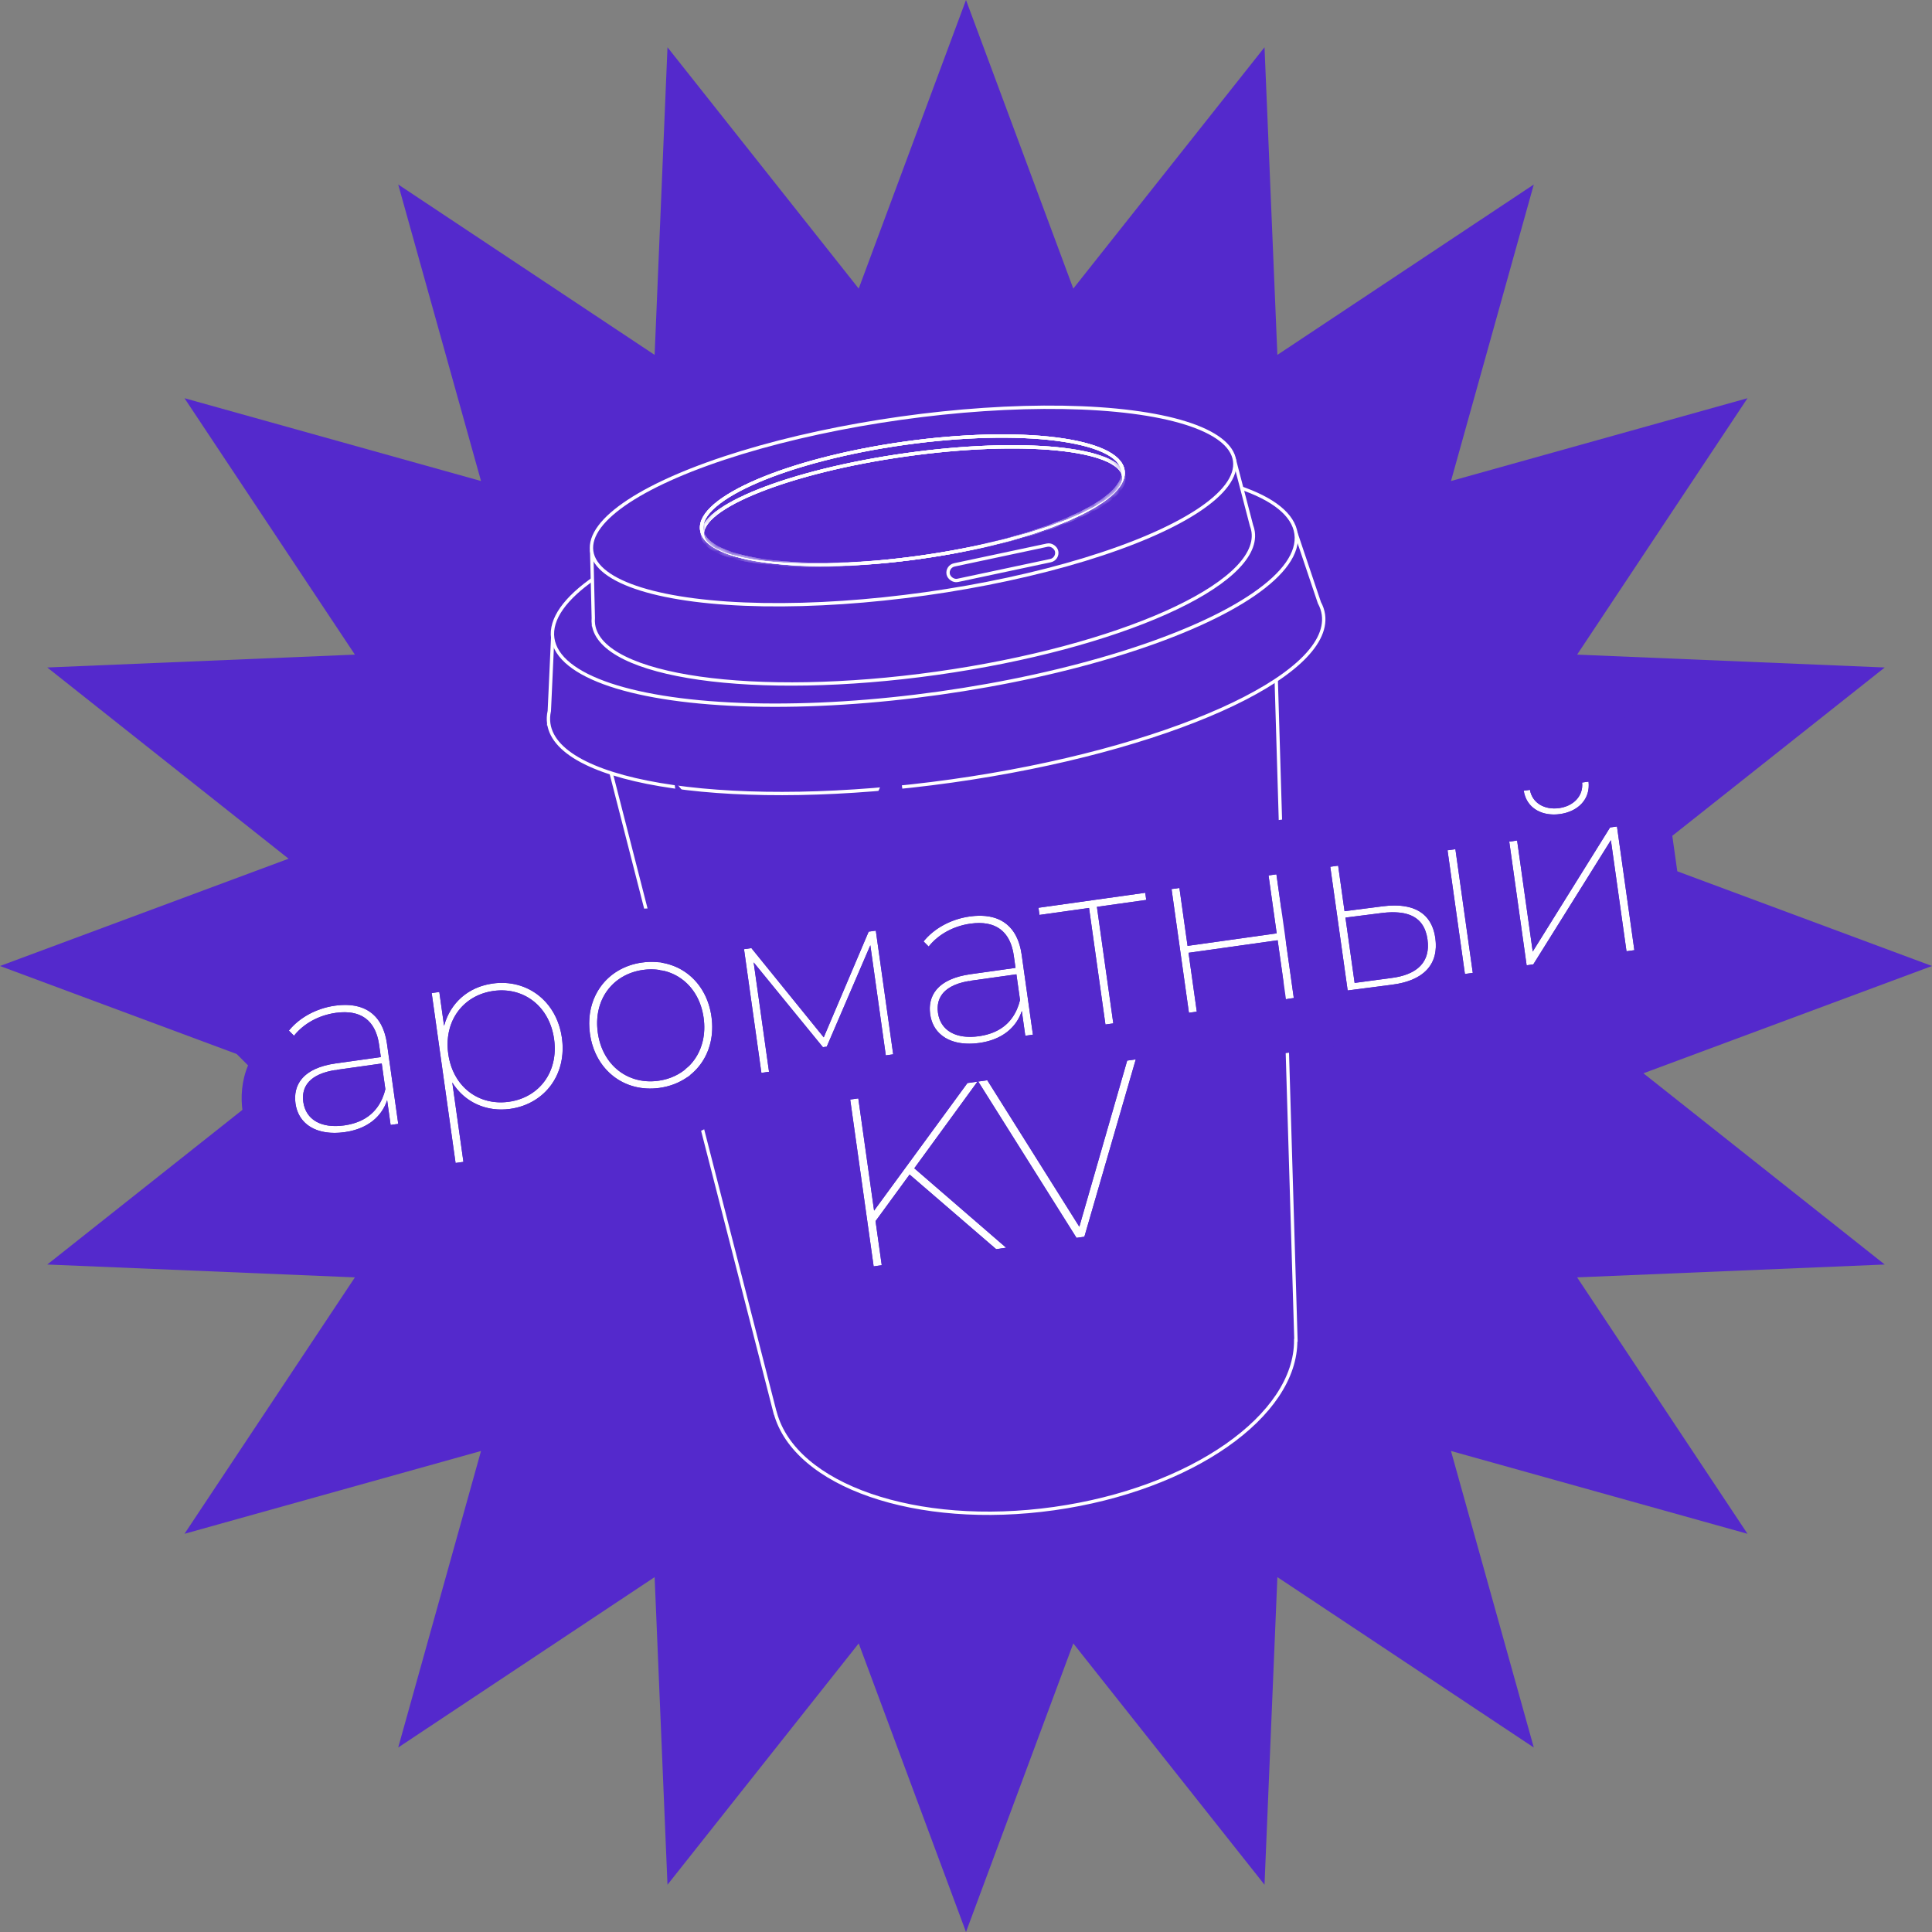 <?xml version="1.0" encoding="UTF-8"?> <svg xmlns="http://www.w3.org/2000/svg" width="289" height="289" viewBox="0 0 289 289" fill="none"><rect x="0" y="0" width="289" height="289" fill="#808080" stroke="none"/> <path d="M144.5 0L160.549 43.168L189.153 7.072L191.077 53.087L229.435 27.597L217.046 71.954L261.403 59.565L235.913 97.923L281.928 99.847L245.832 128.451L289 144.5L245.832 160.549L281.928 189.153L235.913 191.077L261.403 229.435L217.046 217.046L229.435 261.403L191.077 235.913L189.153 281.928L160.549 245.832L144.5 289L128.451 245.832L99.847 281.928L97.923 235.913L59.565 261.403L71.954 217.046L27.597 229.435L53.087 191.077L7.072 189.153L43.168 160.549L0 144.5L43.168 128.451L7.072 99.847L53.087 97.923L27.597 59.565L71.954 71.954L59.565 27.597L97.923 53.087L99.847 7.072L128.451 43.168L144.5 0Z" fill="#5429CC"></path> <path fill-rule="evenodd" clip-rule="evenodd" d="M190.844 99.643L90.914 113.687L115.954 211.354L115.969 211.352C118.922 222.209 137.041 228.564 157.673 225.664C178.258 222.771 193.898 211.713 193.818 200.491L193.854 200.486L190.844 99.643Z" fill="#5429CC"></path> <path d="M90.914 113.687L90.879 113.439L90.603 113.478L90.672 113.749L90.914 113.687ZM190.844 99.643L191.094 99.635L191.086 99.356L190.81 99.395L190.844 99.643ZM115.954 211.354L115.711 211.416L115.767 211.633L115.988 211.602L115.954 211.354ZM115.969 211.352L116.21 211.287L116.152 211.074L115.934 211.105L115.969 211.352ZM193.818 200.491L193.784 200.243L193.567 200.274L193.568 200.493L193.818 200.491ZM193.854 200.486L193.888 200.734L194.11 200.703L194.104 200.479L193.854 200.486ZM90.949 113.935L190.879 99.89L190.81 99.395L90.879 113.439L90.949 113.935ZM116.196 211.292L91.156 113.625L90.672 113.749L115.711 211.416L116.196 211.292ZM115.934 211.105L115.919 211.107L115.988 211.602L116.003 211.6L115.934 211.105ZM157.639 225.417C147.355 226.862 137.707 225.999 130.273 223.43C122.829 220.859 117.655 216.598 116.21 211.287L115.728 211.418C117.236 216.962 122.598 221.308 130.11 223.903C137.631 226.502 147.36 227.366 157.708 225.912L157.639 225.417ZM193.568 200.493C193.607 205.984 189.795 211.488 183.351 215.996C176.916 220.499 167.899 223.975 157.639 225.417L157.708 225.912C168.032 224.461 177.127 220.961 183.638 216.406C190.14 211.857 194.109 206.22 194.068 200.489L193.568 200.493ZM193.819 200.238L193.784 200.243L193.853 200.738L193.888 200.734L193.819 200.238ZM190.594 99.65L193.604 200.493L194.104 200.479L191.094 99.635L190.594 99.65Z" fill="white"></path> <path fill-rule="evenodd" clip-rule="evenodd" d="M142.377 116.82C174.377 112.323 199.265 101.185 197.966 91.944C197.879 91.324 197.676 90.728 197.364 90.157L193.862 79.763L176.744 82.168C166.143 80.98 152.441 81.278 137.674 83.354C122.906 85.429 109.653 88.919 99.79 92.984L82.672 95.389L82.17 106.351C82.028 106.983 81.998 107.61 82.084 108.227L82.084 108.23L82.085 108.23C82.085 108.23 82.085 108.23 82.085 108.23C83.383 117.472 110.377 121.317 142.377 116.82Z" fill="#5429CC"></path> <path d="M197.364 90.157L197.127 90.237L197.134 90.258L197.144 90.277L197.364 90.157ZM193.862 79.763L194.099 79.683L194.032 79.486L193.827 79.515L193.862 79.763ZM176.744 82.168L176.717 82.417L176.748 82.42L176.779 82.416L176.744 82.168ZM99.79 92.984L99.825 93.231L99.856 93.227L99.885 93.215L99.79 92.984ZM82.672 95.389L82.637 95.142L82.431 95.171L82.422 95.378L82.672 95.389ZM82.17 106.351L82.414 106.406L82.419 106.385L82.42 106.363L82.17 106.351ZM82.084 108.227L82.334 108.239L82.335 108.216L82.332 108.193L82.084 108.227ZM82.084 108.23L81.834 108.218L81.821 108.519L82.119 108.477L82.084 108.23ZM82.085 108.23L82.332 108.195L82.297 107.947L82.05 107.982L82.085 108.23ZM197.719 91.979C198.026 94.165 196.79 96.517 194.16 98.912C191.537 101.301 187.574 103.687 182.556 105.933C172.524 110.423 158.326 114.326 142.342 116.573L142.412 117.068C158.428 114.817 172.674 110.903 182.761 106.389C187.802 104.133 191.818 101.721 194.497 99.282C197.167 96.85 198.556 94.344 198.214 91.909L197.719 91.979ZM197.144 90.277C197.443 90.823 197.636 91.39 197.719 91.979L198.214 91.909C198.122 91.257 197.909 90.632 197.583 90.037L197.144 90.277ZM193.625 79.842L197.127 90.237L197.601 90.077L194.099 79.683L193.625 79.842ZM176.779 82.416L193.896 80.01L193.827 79.515L176.71 81.921L176.779 82.416ZM137.708 83.601C152.46 81.528 166.14 81.231 176.717 82.417L176.772 81.92C166.145 80.728 152.422 81.028 137.639 83.106L137.708 83.601ZM99.885 93.215C109.725 89.16 122.957 85.674 137.708 83.601L137.639 83.106C122.856 85.184 109.582 88.678 99.694 92.752L99.885 93.215ZM82.706 95.637L99.825 93.231L99.755 92.736L82.637 95.142L82.706 95.637ZM82.42 106.363L82.921 95.401L82.422 95.378L81.92 106.34L82.42 106.363ZM82.332 108.193C82.25 107.607 82.278 107.011 82.414 106.406L81.926 106.296C81.778 106.956 81.746 107.613 81.837 108.262L82.332 108.193ZM82.334 108.241L82.334 108.239L81.835 108.216L81.834 108.218L82.334 108.241ZM82.05 107.982L82.049 107.982L82.119 108.477L82.119 108.477L82.05 107.982ZM82.332 108.195C82.332 108.195 82.332 108.195 82.332 108.195L81.837 108.265C81.837 108.265 81.837 108.265 81.837 108.265L82.332 108.195ZM142.342 116.573C126.359 118.819 111.635 118.98 100.753 117.43C95.311 116.654 90.844 115.453 87.664 113.879C84.475 112.302 82.639 110.381 82.332 108.195L81.837 108.265C82.179 110.7 84.204 112.725 87.442 114.327C90.689 115.934 95.214 117.146 100.683 117.925C111.623 119.483 126.395 119.319 142.412 117.068L142.342 116.573Z" fill="white"></path> <ellipse cx="138.276" cy="87.654" rx="56.141" ry="16.187" transform="rotate(-8 138.276 87.654)" fill="#5429CC" stroke="white" stroke-width="0.5"></ellipse> <path fill-rule="evenodd" clip-rule="evenodd" d="M140.114 100.712C167.363 96.883 188.558 87.407 187.454 79.547C187.407 79.22 187.324 78.9 187.203 78.589L184.685 68.932L168.766 71.169C159.827 70.239 148.404 70.523 136.114 72.25C123.823 73.978 112.765 76.853 104.428 80.212L88.508 82.449L88.75 92.44C88.721 92.765 88.729 93.088 88.773 93.408L88.773 93.415L88.774 93.415C88.774 93.415 88.774 93.415 88.774 93.415C89.879 101.275 112.864 104.542 140.114 100.712Z" fill="#5429CC"></path> <path d="M187.203 78.589L186.961 78.652L186.965 78.666L186.97 78.679L187.203 78.589ZM184.685 68.932L184.927 68.869L184.871 68.654L184.65 68.685L184.685 68.932ZM168.766 71.169L168.741 71.418L168.771 71.421L168.801 71.417L168.766 71.169ZM104.428 80.212L104.463 80.459L104.493 80.455L104.522 80.444L104.428 80.212ZM88.508 82.449L88.473 82.202L88.253 82.233L88.258 82.455L88.508 82.449ZM88.75 92.44L88.999 92.462L89 92.448L89 92.434L88.75 92.44ZM88.773 93.408L89.023 93.402L89.023 93.388L89.021 93.374L88.773 93.408ZM88.773 93.415L88.523 93.422L88.53 93.702L88.808 93.663L88.773 93.415ZM88.774 93.415L89.022 93.381L88.987 93.133L88.74 93.168L88.774 93.415ZM187.206 79.582C187.465 81.422 186.424 83.411 184.186 85.446C181.957 87.475 178.586 89.503 174.314 91.413C165.775 95.231 153.687 98.552 140.079 100.465L140.149 100.96C153.79 99.043 165.925 95.711 174.519 91.869C178.814 89.949 182.238 87.895 184.523 85.816C186.801 83.744 187.995 81.602 187.701 79.512L187.206 79.582ZM186.97 78.679C187.084 78.973 187.163 79.274 187.206 79.582L187.701 79.512C187.652 79.165 187.563 78.827 187.436 78.499L186.97 78.679ZM184.443 68.995L186.961 78.652L187.445 78.526L184.927 68.869L184.443 68.995ZM168.801 71.417L184.72 69.18L184.65 68.685L168.732 70.922L168.801 71.417ZM136.149 72.498C148.424 70.773 159.826 70.49 168.741 71.418L168.792 70.921C159.829 69.988 148.385 70.273 136.079 72.003L136.149 72.498ZM104.522 80.444C112.836 77.094 123.874 74.223 136.149 72.498L136.079 72.003C123.773 73.732 112.694 76.612 104.335 79.98L104.522 80.444ZM88.543 82.697L104.463 80.459L104.394 79.964L88.473 82.202L88.543 82.697ZM89 92.434L88.758 82.443L88.258 82.455L88.5 92.446L89 92.434ZM89.021 93.374C88.979 93.073 88.972 92.769 88.999 92.462L88.501 92.418C88.471 92.762 88.479 93.103 88.526 93.442L89.021 93.374ZM89.023 93.409L89.023 93.402L88.523 93.414L88.523 93.422L89.023 93.409ZM88.74 93.168L88.739 93.168L88.808 93.663L88.809 93.663L88.74 93.168ZM89.022 93.381C89.022 93.381 89.022 93.381 89.022 93.381L88.527 93.45C88.527 93.45 88.527 93.45 88.527 93.45L89.022 93.381ZM140.079 100.465C126.471 102.377 113.937 102.516 104.675 101.2C100.042 100.541 96.243 99.521 93.541 98.186C90.829 96.846 89.281 95.221 89.022 93.381L88.527 93.45C88.82 95.54 90.559 97.27 93.319 98.634C96.089 100.002 99.947 101.033 104.605 101.695C113.924 103.02 126.508 102.877 140.149 100.96L140.079 100.465Z" fill="white"></path> <ellipse cx="136.595" cy="75.691" rx="48.561" ry="13.265" transform="rotate(-8 136.595 75.691)" fill="#5429CC" stroke="white" stroke-width="0.5"></ellipse> <ellipse cx="136.475" cy="74.831" rx="31.821" ry="8.607" transform="rotate(-8 136.475 74.831)" fill="#5429CC"></ellipse> <ellipse cx="136.475" cy="74.831" rx="31.821" ry="8.607" transform="rotate(-8 136.475 74.831)" stroke="white" stroke-width="0.5"></ellipse> <ellipse cx="136.475" cy="74.831" rx="31.821" ry="8.607" transform="rotate(-8 136.475 74.831)" stroke="white" stroke-width="0.5"></ellipse> <ellipse cx="136.475" cy="74.831" rx="31.821" ry="8.607" transform="rotate(-8 136.475 74.831)" stroke="white" stroke-width="0.5"></ellipse> <rect x="141.592" y="84.747" width="16.582" height="2.369" rx="1.184" transform="rotate(-12.005 141.592 84.747)" fill="#5429CC" stroke="white" stroke-width="0.5"></rect> <mask id="mask0_742_1674" style="mask-type:alpha" maskUnits="userSpaceOnUse" x="104" y="65" width="65" height="20"> <ellipse cx="136.473" cy="74.831" rx="31.821" ry="8.607" transform="rotate(-8 136.473 74.831)" fill="black"></ellipse> </mask> <g mask="url(#mask0_742_1674)"> <ellipse cx="136.594" cy="75.691" rx="31.821" ry="7.738" transform="rotate(-8 136.594 75.691)" fill="#5429CC"></ellipse> <ellipse cx="136.594" cy="75.691" rx="31.821" ry="7.738" transform="rotate(-8 136.594 75.691)" stroke="white" stroke-width="0.5"></ellipse> <ellipse cx="136.594" cy="75.691" rx="31.821" ry="7.738" transform="rotate(-8 136.594 75.691)" stroke="white" stroke-width="0.5"></ellipse> <ellipse cx="136.594" cy="75.691" rx="31.821" ry="7.738" transform="rotate(-8 136.594 75.691)" stroke="white" stroke-width="0.5"></ellipse> </g> <path d="M50.107 150.435C47.291 150.831 44.762 152.24 43.215 154.166L43.977 154.932C45.335 153.214 47.548 151.885 50.221 151.509C53.965 150.983 56.196 152.633 56.712 156.305L56.968 158.123L50.23 159.07C45.203 159.776 43.823 162.37 44.203 165.079C44.639 168.18 47.395 169.938 51.566 169.352C54.952 168.876 57.095 167.048 57.91 164.57L58.431 168.278L59.572 168.118L57.888 156.139C57.277 151.79 54.527 149.814 50.107 150.435ZM51.497 168.344C48.039 168.83 45.741 167.48 45.37 164.842C45.044 162.525 46.337 160.598 50.365 160.032L57.103 159.085L57.644 162.935C56.904 165.948 54.919 167.863 51.497 168.344Z" fill="white"></path> <path d="M73.681 147.122C70.044 147.633 67.361 150.009 66.427 153.449L65.715 148.387L64.574 148.547L68.147 173.965L69.323 173.8L67.655 161.928C69.486 164.87 72.751 166.374 76.316 165.873C81.45 165.152 84.83 160.751 84.058 155.261C83.282 149.735 78.814 146.4 73.681 147.122ZM76.13 164.809C71.603 165.445 67.745 162.57 67.053 157.65C66.362 152.731 69.273 148.868 73.8 148.232C78.328 147.596 82.191 150.506 82.882 155.426C83.573 160.346 80.658 164.173 76.13 164.809Z" fill="white"></path> <path d="M98.655 162.734C103.895 161.997 107.199 157.57 106.428 152.08C105.656 146.59 101.26 143.246 96.019 143.982C90.814 144.714 87.475 149.146 88.246 154.636C89.018 160.126 93.45 163.465 98.655 162.734ZM98.504 161.664C93.977 162.301 90.114 159.39 89.423 154.47C88.731 149.551 91.647 145.724 96.175 145.087C100.702 144.451 104.56 147.326 105.251 152.246C105.943 157.165 103.032 161.028 98.504 161.664Z" fill="white"></path> <path d="M129.939 139.361L123.218 155.174L112.399 141.826L111.294 141.981L113.894 160.483L115.035 160.323L112.736 143.96L123.098 156.645L123.668 156.565L130.189 141.398L132.504 157.868L133.609 157.712L131.008 139.21L129.939 139.361Z" fill="white"></path> <path d="M145.045 137.092C142.229 137.488 139.7 138.898 138.153 140.824L138.915 141.589C140.273 139.871 142.486 138.542 145.16 138.167C148.903 137.641 151.134 139.29 151.65 142.962L151.906 144.78L145.168 145.727C140.141 146.433 138.761 149.027 139.141 151.736C139.577 154.838 142.333 156.595 146.504 156.009C149.891 155.533 152.033 153.705 152.848 151.228L153.369 154.935L154.51 154.775L152.827 142.797C152.215 138.447 149.465 136.471 145.045 137.092ZM146.435 155.001C142.977 155.487 140.679 154.138 140.308 151.5C139.982 149.182 141.275 147.256 145.303 146.69L152.041 145.743L152.582 149.593C151.842 152.605 149.857 154.52 146.435 155.001Z" fill="white"></path> <path d="M171.313 133.546L155.341 135.79L155.492 136.86L162.907 135.818L165.357 153.25L166.533 153.085L164.083 135.652L171.463 134.615L171.313 133.546Z" fill="white"></path> <path d="M177.848 151.495L179.024 151.33L177.787 142.524L191.12 140.65L192.357 149.456L193.534 149.29L190.933 130.788L189.757 130.954L190.975 139.616L177.642 141.49L176.424 132.827L175.248 132.993L177.848 151.495Z" fill="white"></path> <path d="M206.91 135.559L201.124 136.3L200.167 129.491L198.991 129.656L201.591 148.158L208.196 147.302C212.983 146.702 215.255 144.238 214.703 140.317C214.182 136.609 211.483 134.989 206.91 135.559ZM219.131 145.693L220.307 145.528L217.707 127.026L216.53 127.191L219.131 145.693ZM208.056 146.304L202.632 147.03L201.26 137.262L206.688 136.572C210.798 136.067 213.076 137.274 213.532 140.518C213.993 143.798 212.13 145.804 208.056 146.304Z" fill="white"></path> <path d="M233.363 121.771C236.073 121.391 237.92 119.532 237.625 116.919L236.663 117.054C236.872 119.061 235.377 120.58 233.238 120.88C231.063 121.186 229.207 120.138 228.856 118.152L227.929 118.282C228.33 120.879 230.654 122.152 233.363 121.771ZM228.363 144.396L229.361 144.255L240.966 125.683L243.3 142.296L244.477 142.131L241.877 123.629L240.843 123.774L229.274 142.341L226.939 125.728L225.763 125.893L228.363 144.396Z" fill="white"></path> <path d="M149.009 186.853L150.506 186.642L136.766 174.759L146.215 161.798L144.717 162.008L130.75 181.094L128.39 164.303L127.178 164.473L130.685 189.428L131.897 189.258L130.97 182.662L136.062 175.694L149.009 186.853Z" fill="white"></path> <path d="M168.611 158.65L161.452 183.504L147.684 161.591L146.33 161.782L161.031 185.163L162.207 184.998L169.894 158.47L168.611 158.65Z" fill="white"></path> <path fill-rule="evenodd" clip-rule="evenodd" d="M32.496 154.737L36.978 149.156C39.922 145.492 44.362 143.164 48.994 142.513C51.103 142.216 53.42 142.232 55.694 142.842L55.539 141.738L70.344 139.657C71.064 139.46 71.807 139.306 72.568 139.2C76.913 138.589 80.99 139.577 84.289 141.73C86.872 138.751 90.532 136.675 94.906 136.06C97.573 135.685 100.128 135.902 102.461 136.61L102.259 135.172L103.4 135.012L100.832 116.741L114.484 133.454L115.766 133.274L121.058 139.803L124.346 132.068L125.566 131.897L134.132 111.971L136.712 130.33L137.817 130.175L137.937 131.025C139.818 130.09 141.856 129.462 143.932 129.17C144.7 129.062 145.495 128.995 146.307 128.984L146.306 128.982L206.976 120.455L207.961 127.459C208.136 127.453 208.312 127.45 208.488 127.449L207.495 120.382L219.889 118.64L218.784 111.488L242.483 108.158L245.829 102.803L247.509 114.758L248.686 114.593L253.513 148.94L236.492 151.332L236.103 148.564L234.169 151.658L232.772 151.854L224.417 165.264L222.731 153.266L212.322 154.729L212.307 154.619C211.262 154.913 210.217 155.111 209.21 155.238C209.204 155.239 209.198 155.24 209.192 155.24L202.569 156.098L202.57 156.099L177.906 159.565L168.592 191.708L169.061 192.113L167.224 192.371L164.191 202.901L158.358 193.617L146.532 195.279L140.035 189.68L140.933 196.066L128.419 197.825L125.57 201.718L125.088 198.293L123.876 198.463L119.562 167.765L107.086 169.519L106.879 168.045C104.831 169.369 102.435 170.281 99.768 170.656C95.4 171.27 91.313 170.286 88.011 168.139C85.423 171.118 81.765 173.186 77.43 173.796C77.421 173.797 77.411 173.798 77.402 173.799L78.359 180.608L61.338 183.001L60.366 176.085L54.648 176.888C54.006 177.051 53.349 177.18 52.679 177.274C49.344 177.743 45.641 177.409 42.388 175.47C38.942 173.416 36.82 170.026 36.282 166.192C35.991 164.122 36.128 161.708 37.104 159.367L32.496 154.737ZM59.572 168.118L57.889 156.139C57.76 155.222 57.536 154.411 57.221 153.707C56.928 153.051 56.557 152.489 56.111 152.022C55.838 151.737 55.537 151.487 55.209 151.273C54.698 150.939 54.121 150.692 53.48 150.534C52.5 150.292 51.372 150.257 50.107 150.435C50.095 150.436 50.083 150.438 50.072 150.44C49.355 150.543 48.657 150.711 47.99 150.937C47.303 151.17 46.647 151.464 46.037 151.809C45.531 152.095 45.055 152.418 44.618 152.77C44.148 153.149 43.721 153.563 43.347 154.006C43.302 154.059 43.258 154.112 43.215 154.166L43.977 154.932C44.002 154.9 44.027 154.869 44.052 154.838C44.431 154.373 44.874 153.938 45.371 153.544C45.809 153.198 46.289 152.883 46.806 152.608C47.534 152.221 48.335 151.913 49.195 151.705C49.529 151.624 49.871 151.558 50.222 151.509C50.234 151.508 50.245 151.506 50.257 151.504C51.299 151.361 52.222 151.388 53.024 151.58C55.087 152.075 56.342 153.668 56.712 156.305L56.968 158.123L50.23 159.07C50.227 159.07 50.225 159.07 50.222 159.071C49.933 159.112 49.656 159.159 49.39 159.212C45.089 160.07 43.868 162.481 44.194 165.007C44.197 165.031 44.2 165.055 44.204 165.079C44.294 165.724 44.485 166.31 44.768 166.83C45.729 168.594 47.751 169.585 50.518 169.452C50.856 169.436 51.206 169.402 51.566 169.352C51.59 169.348 51.614 169.345 51.637 169.342C52.14 169.268 52.614 169.164 53.061 169.033C54.334 168.658 55.379 168.06 56.191 167.292C56.55 166.952 56.864 166.58 57.132 166.178C57.447 165.705 57.698 165.192 57.885 164.647C57.893 164.621 57.902 164.596 57.91 164.57L58.431 168.278L59.572 168.118ZM57.005 164.698C57.066 164.577 57.123 164.455 57.178 164.329C57.368 163.895 57.523 163.43 57.644 162.935L57.103 159.085L50.365 160.032M50.113 160.07C50.193 160.057 50.275 160.045 50.357 160.033ZM50.113 160.07C49.786 160.122 49.478 160.183 49.189 160.254C46.084 161.006 45.079 162.768 45.37 164.842C45.373 164.866 45.377 164.89 45.381 164.913C45.428 165.219 45.502 165.508 45.601 165.777C46.244 167.532 47.948 168.5 50.375 168.439C50.712 168.43 51.062 168.402 51.426 168.353C51.449 168.35 51.473 168.347 51.497 168.344C51.506 168.342 51.516 168.341 51.525 168.34C52.491 168.201 53.342 167.948 54.082 167.588C54.748 167.265 55.324 166.855 55.813 166.364C56.292 165.884 56.688 165.327 57.005 164.698M68.147 173.965L69.323 173.8L67.655 161.928C69.276 164.532 72.02 166.01 75.102 165.967C75.49 165.962 75.883 165.933 76.281 165.878C76.283 165.878 76.286 165.878 76.289 165.877C76.298 165.876 76.307 165.875 76.316 165.873C78.939 165.505 81.105 164.175 82.492 162.231C82.757 161.86 82.993 161.467 83.199 161.054C84.026 159.394 84.361 157.411 84.059 155.261C84.057 155.249 84.055 155.237 84.054 155.225C83.744 153.072 82.874 151.253 81.621 149.879C81.309 149.537 80.974 149.223 80.618 148.938C78.747 147.442 76.301 146.753 73.681 147.122C73.669 147.123 73.657 147.125 73.645 147.127C73.636 147.128 73.627 147.129 73.618 147.131C73.069 147.211 72.543 147.335 72.041 147.498C69.245 148.406 67.215 150.55 66.427 153.449L65.716 148.387L64.575 148.547L68.147 173.965ZM67.02 155.098C66.921 155.906 66.929 156.761 67.054 157.65C67.18 158.551 67.413 159.382 67.736 160.137C67.936 160.602 68.17 161.038 68.435 161.443C68.511 161.56 68.591 161.674 68.672 161.785C70.132 163.779 72.39 164.913 74.951 164.896C75.338 164.894 75.731 164.865 76.13 164.809C76.133 164.809 76.136 164.808 76.138 164.808C76.148 164.806 76.157 164.805 76.166 164.804C78.701 164.437 80.728 163.068 81.893 161.067C82.158 160.611 82.379 160.123 82.551 159.606C82.966 158.357 83.096 156.944 82.882 155.426C82.881 155.414 82.879 155.402 82.877 155.39C82.66 153.878 82.142 152.557 81.397 151.472C81.088 151.022 80.741 150.613 80.359 150.247C78.688 148.645 76.367 147.881 73.836 148.227C73.824 148.228 73.812 148.23 73.801 148.232C73.791 148.233 73.782 148.234 73.773 148.236C73.384 148.292 73.007 148.371 72.643 148.474C70.147 149.175 68.275 150.935 67.437 153.307C67.393 153.433 67.351 153.56 67.313 153.689C67.178 154.14 67.08 154.61 67.02 155.098ZM89.099 148.827C88.273 150.495 87.944 152.484 88.247 154.636C88.248 154.648 88.25 154.659 88.252 154.671C88.56 156.819 89.43 158.635 90.686 160.005C90.997 160.344 91.332 160.656 91.688 160.939C93.556 162.423 96.005 163.106 98.655 162.734C101.756 162.298 104.179 160.57 105.48 158.095C105.857 157.379 106.139 156.601 106.318 155.773C106.565 154.626 106.611 153.383 106.428 152.08C106.245 150.778 105.858 149.596 105.304 148.561C104.905 147.815 104.418 147.145 103.859 146.56C101.926 144.539 99.121 143.546 96.02 143.982C93.362 144.356 91.191 145.694 89.805 147.645C89.54 148.017 89.304 148.412 89.099 148.827ZM90.413 148.827C90.148 149.284 89.927 149.773 89.755 150.291C89.34 151.539 89.21 152.953 89.423 154.47C89.425 154.482 89.427 154.494 89.428 154.506C89.646 156.018 90.164 157.339 90.908 158.424C91.216 158.873 91.563 159.282 91.943 159.646C93.623 161.258 95.959 162.022 98.505 161.664C101.918 161.185 104.413 158.871 105.137 155.653C105.374 154.603 105.422 153.456 105.252 152.246C105.081 151.035 104.72 149.949 104.203 149.007C102.621 146.124 99.588 144.608 96.175 145.087C93.624 145.446 91.584 146.818 90.413 148.827ZM113.895 160.483L115.036 160.323L112.736 143.959L123.098 156.645L123.669 156.565L130.189 141.398L132.504 157.868L133.609 157.712L131.009 139.21L129.939 139.36L123.219 155.174L112.4 141.826L111.294 141.981L113.895 160.483ZM139.371 149.249C139.086 150.007 139.024 150.83 139.132 151.665C139.135 151.689 139.138 151.712 139.142 151.736C139.232 152.381 139.423 152.968 139.706 153.487C139.806 153.671 139.918 153.846 140.041 154.013C140.174 154.194 140.321 154.365 140.481 154.525C140.734 154.779 141.019 155.005 141.335 155.202C142.04 155.642 142.895 155.934 143.881 156.056C144.362 156.116 144.875 156.135 145.416 156.111C145.429 156.11 145.442 156.11 145.456 156.109C145.481 156.108 145.507 156.107 145.532 156.105C145.847 156.088 146.171 156.056 146.504 156.009C146.528 156.006 146.552 156.002 146.575 155.999C146.682 155.983 146.787 155.966 146.891 155.948C147.278 155.88 147.647 155.793 147.999 155.69C149.272 155.316 150.317 154.718 151.13 153.949C151.389 153.704 151.625 153.441 151.837 153.162C151.902 153.077 151.964 152.991 152.024 152.903C152.04 152.88 152.055 152.858 152.07 152.836C152.385 152.362 152.636 151.849 152.823 151.304C152.831 151.279 152.84 151.253 152.848 151.228L153.369 154.935L154.51 154.775L152.827 142.797C152.578 141.026 151.975 139.649 151.049 138.68C150.776 138.394 150.475 138.144 150.147 137.93C150.005 137.838 149.859 137.752 149.707 137.673C149.311 137.467 148.881 137.306 148.418 137.192C148.106 137.114 147.779 137.058 147.436 137.023C146.705 136.949 145.907 136.971 145.045 137.092C145.033 137.094 145.021 137.095 145.01 137.097C144.293 137.2 143.595 137.369 142.928 137.595C142.241 137.827 141.586 138.121 140.975 138.466C140.469 138.753 139.993 139.075 139.556 139.428C139.422 139.536 139.291 139.646 139.165 139.76C138.847 140.045 138.553 140.347 138.285 140.664C138.25 140.705 138.216 140.746 138.182 140.788C138.172 140.8 138.163 140.812 138.153 140.824L138.915 141.589C138.94 141.558 138.965 141.527 138.99 141.496C139.105 141.355 139.225 141.218 139.351 141.083C139.641 140.772 139.962 140.477 140.309 140.201C140.747 139.855 141.227 139.54 141.744 139.265C142.472 138.878 143.273 138.57 144.133 138.362C144.467 138.281 144.809 138.216 145.16 138.167C145.172 138.165 145.184 138.163 145.195 138.162C146.082 138.04 146.883 138.041 147.597 138.163C147.721 138.184 147.843 138.209 147.962 138.237C150.025 138.732 151.28 140.326 151.65 142.962L151.906 144.78L145.168 145.727C145.165 145.727 145.163 145.728 145.16 145.728C144.871 145.769 144.594 145.816 144.328 145.869C142.425 146.249 141.124 146.933 140.294 147.797C139.869 148.24 139.567 148.729 139.371 149.249ZM140.525 149.438C140.265 150.065 140.205 150.762 140.308 151.5C140.312 151.523 140.315 151.547 140.319 151.571C140.366 151.877 140.44 152.165 140.539 152.434C140.675 152.806 140.859 153.143 141.087 153.442C141.346 153.78 141.66 154.069 142.027 154.308C142.508 154.62 143.079 154.844 143.729 154.972C144.203 155.066 144.719 155.108 145.273 155.097C145.287 155.097 145.3 155.096 145.313 155.096C145.339 155.095 145.364 155.095 145.39 155.094C145.703 155.083 146.028 155.056 146.364 155.011C146.388 155.008 146.411 155.004 146.435 155.001C146.444 155 146.454 154.998 146.463 154.997C146.56 154.983 146.656 154.968 146.751 154.952C147.599 154.807 148.354 154.57 149.02 154.246C149.653 153.938 150.206 153.551 150.68 153.092C150.704 153.068 150.728 153.045 150.752 153.021C151.23 152.541 151.626 151.984 151.943 151.355C152.004 151.235 152.061 151.112 152.116 150.987C152.306 150.553 152.461 150.088 152.582 149.593L152.041 145.743L145.303 146.69M145.051 146.727C145.131 146.715 145.213 146.702 145.295 146.691ZM145.051 146.727C144.724 146.779 144.416 146.841 144.127 146.911C142.125 147.396 140.996 148.3 140.525 149.438M155.342 135.79L155.492 136.86L162.907 135.818L165.357 153.25L166.534 153.085L164.084 135.652L171.463 134.615L171.313 133.546L155.342 135.79ZM177.848 151.495L179.025 151.33L177.787 142.524L191.12 140.65L192.358 149.456L193.534 149.29L190.934 130.788L189.757 130.954L190.975 139.616L177.642 141.49L176.424 132.827L175.248 132.993L177.848 151.495ZM220.308 145.528L217.707 127.025L216.531 127.191L219.131 145.693L220.308 145.528ZM212.295 145.999C214.222 144.798 215.054 142.88 214.709 140.353C214.707 140.341 214.705 140.329 214.704 140.317C214.357 137.846 213.042 136.303 210.85 135.716C210.467 135.614 210.056 135.54 209.619 135.497C209.082 135.443 208.504 135.433 207.887 135.469C207.571 135.487 207.246 135.517 206.91 135.559L201.125 136.3L200.168 129.491L198.991 129.656L201.591 148.158L208.197 147.302C209.333 147.16 210.327 146.913 211.175 146.566C211.582 146.4 211.956 146.21 212.295 145.999ZM212.127 144.801C213.316 143.803 213.791 142.362 213.532 140.518C213.531 140.506 213.529 140.494 213.527 140.482C213.264 138.672 212.428 137.502 211.018 136.914C210.643 136.757 210.227 136.642 209.77 136.567C209.596 136.539 209.417 136.516 209.231 136.499C208.854 136.464 208.453 136.454 208.027 136.466C207.71 136.476 207.379 136.498 207.034 136.533C207.033 136.533 207.032 136.533 207.031 136.533C206.918 136.545 206.804 136.558 206.689 136.572L201.26 137.262L202.633 147.03L208.056 146.304C208.06 146.304 208.064 146.303 208.067 146.303C208.069 146.303 208.07 146.303 208.071 146.302C208.491 146.25 208.887 146.183 209.259 146.099C209.299 146.09 209.338 146.081 209.377 146.072C209.79 145.974 210.174 145.856 210.527 145.719C210.7 145.651 210.867 145.579 211.026 145.502C211.443 145.3 211.81 145.066 212.127 144.801ZM228.364 144.395L229.362 144.255L240.966 125.683L243.301 142.296L244.477 142.131L241.877 123.629L240.843 123.774L229.274 142.341L226.94 125.728L225.763 125.893L228.364 144.395ZM234.062 121.636C234.162 121.611 234.261 121.584 234.358 121.554C234.381 121.547 234.405 121.54 234.429 121.532C235.014 121.347 235.541 121.083 235.99 120.75C236.407 120.441 236.758 120.073 237.028 119.653C237.512 118.903 237.739 117.988 237.629 116.954C237.628 116.942 237.627 116.931 237.626 116.919L236.663 117.054C236.677 117.185 236.683 117.315 236.683 117.441C236.677 118.611 236.077 119.585 235.116 120.205C235.033 120.259 234.948 120.309 234.861 120.357C234.684 120.454 234.496 120.539 234.299 120.613C233.969 120.737 233.614 120.827 233.238 120.88C233.232 120.881 233.225 120.882 233.219 120.883C231.052 121.179 229.207 120.132 228.856 118.152L227.929 118.282C227.931 118.293 227.932 118.304 227.934 118.315C228.098 119.329 228.557 120.14 229.218 120.727C230.079 121.491 231.283 121.875 232.625 121.835C232.867 121.828 233.114 121.807 233.364 121.771C233.603 121.738 233.836 121.692 234.062 121.636ZM233.84 117.346L234.381 117.285L235.575 117.1L235.778 116.775C235.687 116.409 235.52 115.987 235.239 115.563C234.883 115.025 234.43 114.61 233.966 114.326C233.061 113.77 232.368 113.833 232.25 113.849C232.124 113.867 231.426 114.005 230.705 114.797C230.034 115.534 229.706 116.454 229.662 117.267L233.748 116.692L233.84 117.346ZM128.39 164.303L127.178 164.473L130.685 189.428L131.897 189.258L130.97 182.662L136.062 175.694L149.009 186.853L150.506 186.642L136.767 174.759L146.215 161.798L144.718 162.008L130.75 181.094L128.39 164.303ZM161.031 185.163L162.207 184.998L169.894 158.47L168.611 158.65L161.452 183.504L147.685 161.591L146.33 161.782L161.031 185.163ZM158.714 164.108L159.268 162.185L157.648 162.412L158.714 164.108Z" fill="#5429CC"></path> </svg> 